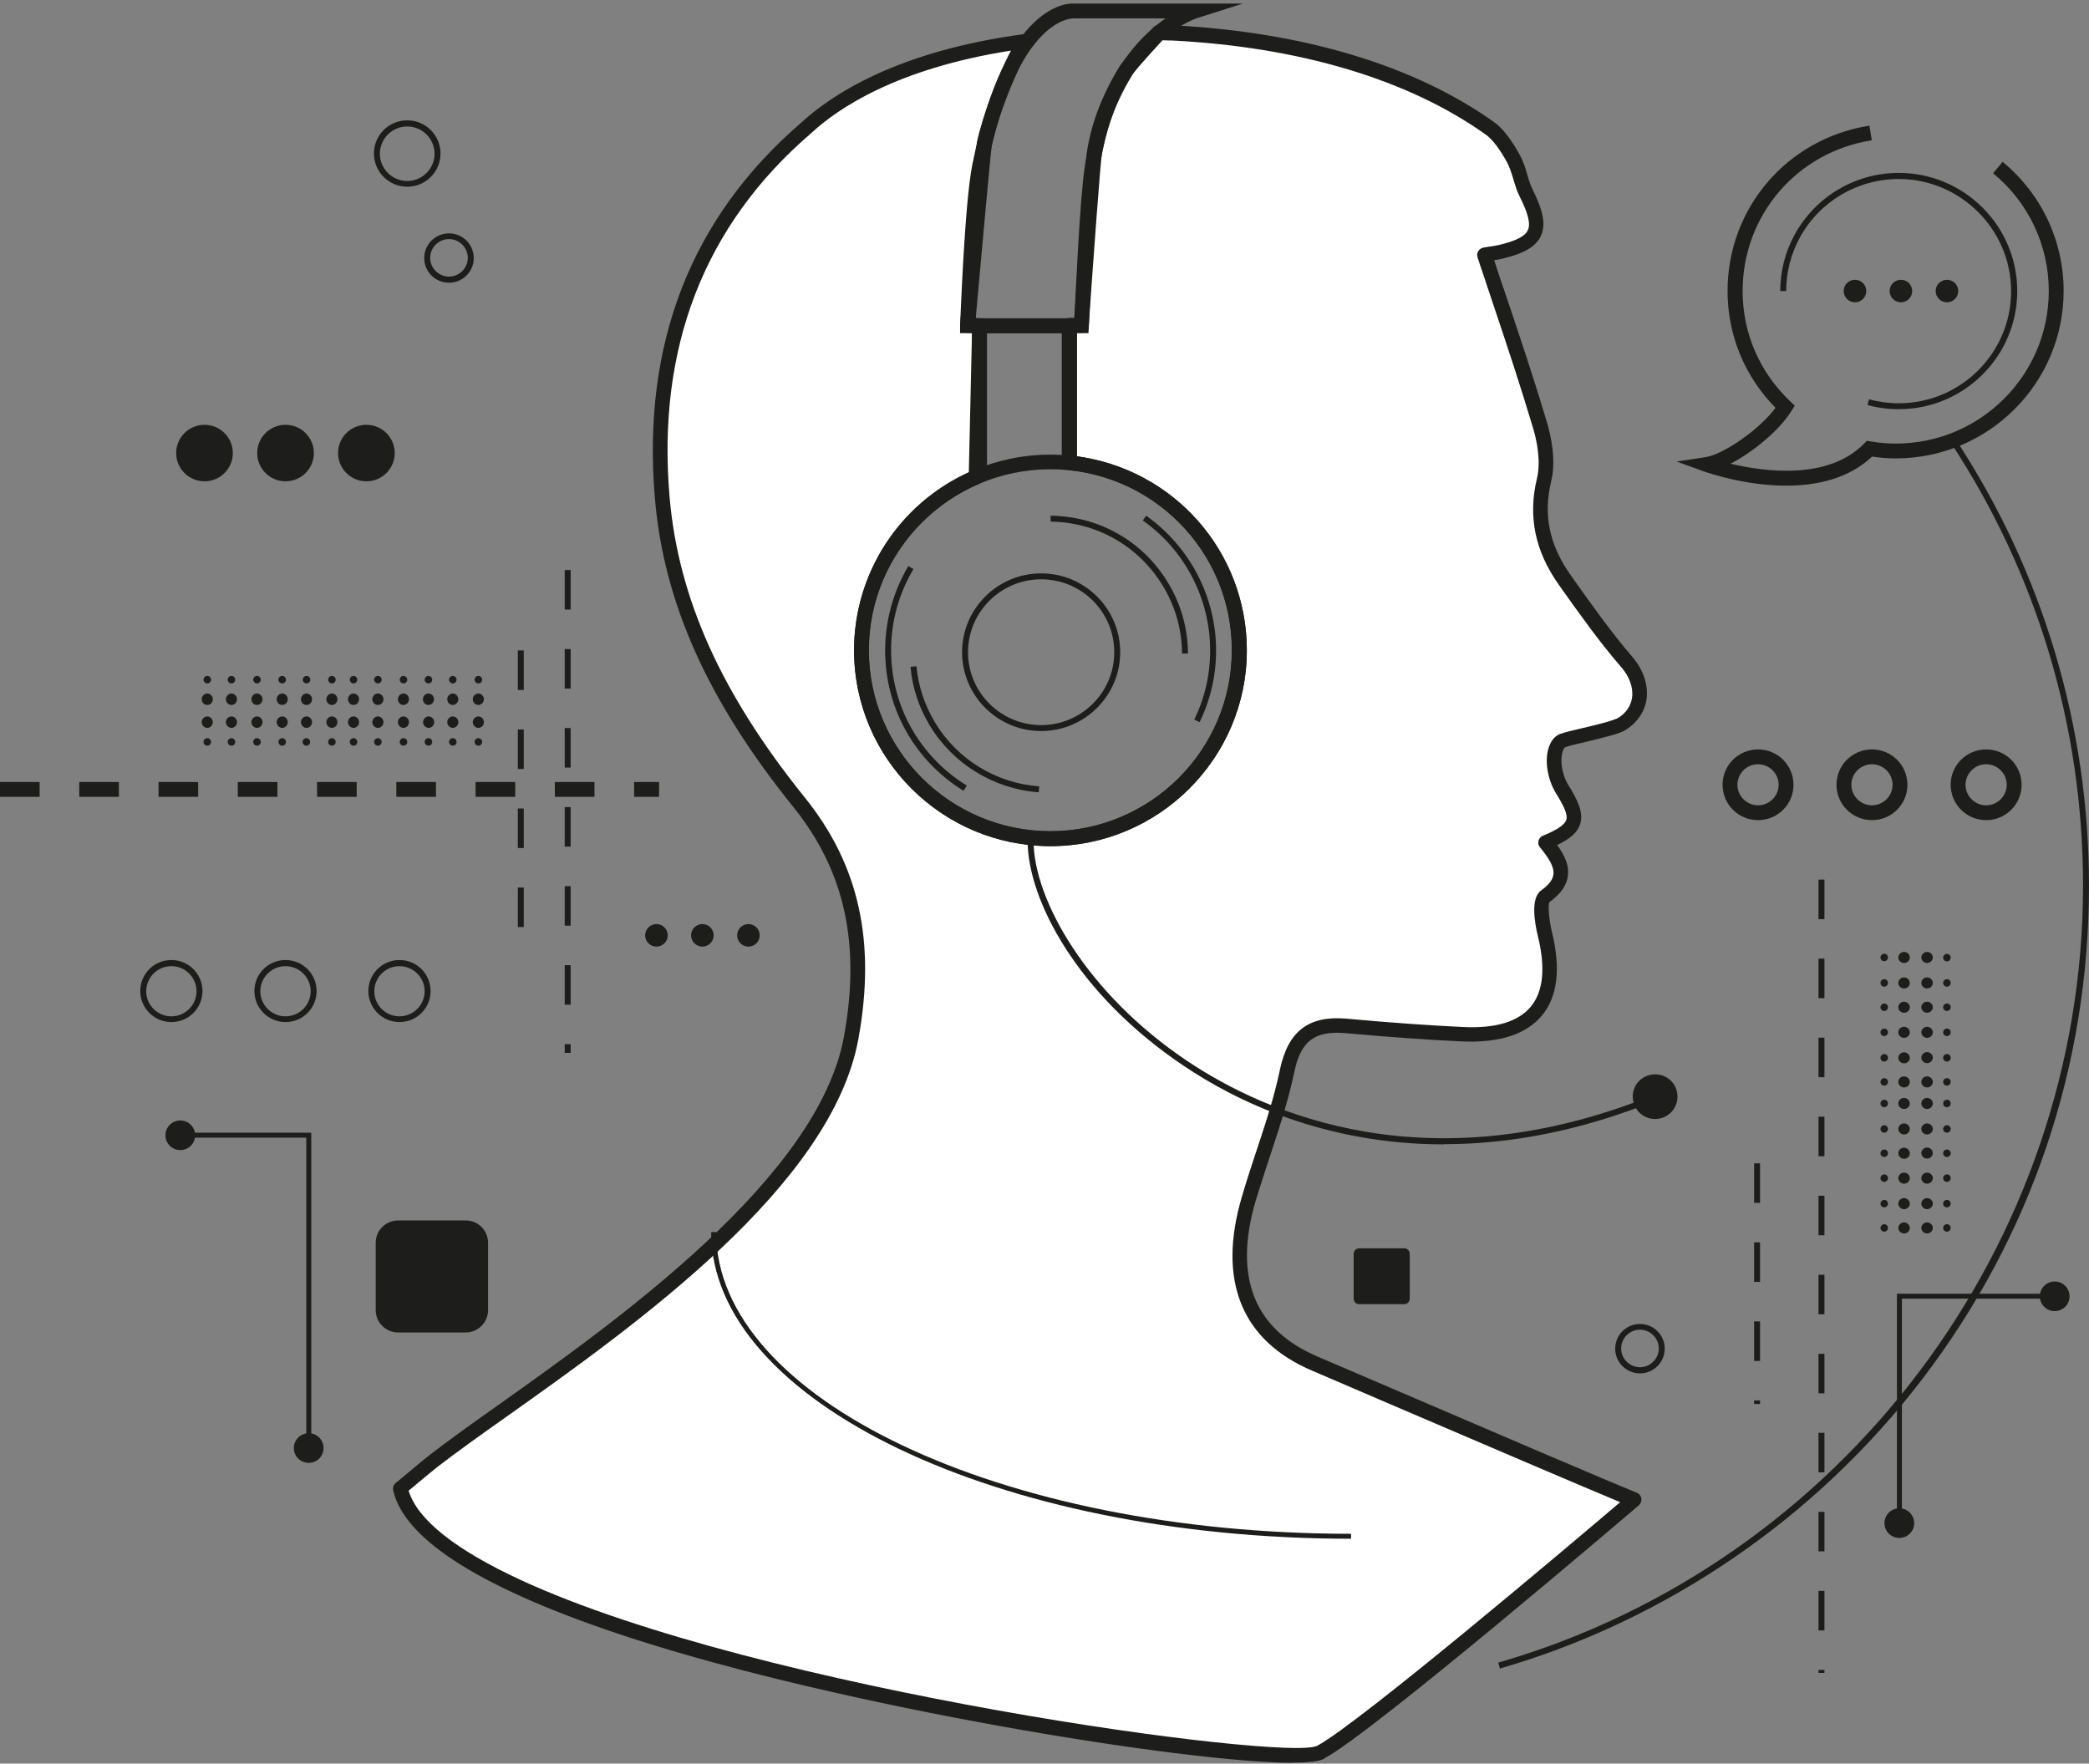 <svg width="475" height="401" viewBox="0 0 475 401" fill="none" xmlns="http://www.w3.org/2000/svg">
<rect x="0" y="0" width="475" height="401" fill="#808080" stroke="none"/>
<g clip-path="url(#clip0_1880_3415)">
<path d="M284.002 272.602C286.841 262.899 290.671 253.42 292.698 243.581C294.365 235.495 298.376 232.62 306.171 233.294C315.002 234.103 323.788 234.776 332.665 235.181C348.705 235.9 355.148 227.858 351.409 212.449C350.733 209.619 350.057 204.812 351.454 203.779C357.221 199.646 354.968 195.783 351.544 191.515C359.564 188.191 359.204 185.81 355.329 179.431C352.67 175.028 353.031 169.233 355.509 168.334C357.717 167.526 366.999 165.774 368.981 164.516C374.028 161.281 374.118 155.217 370.018 150.455C364.926 144.57 360.42 138.191 355.959 131.856C351.093 125.028 349.201 117.661 351.273 109.08C352.22 105.082 351.454 100.275 350.237 96.187C346.407 83.429 342.037 70.805 337.756 57.867C338.792 57.688 340.099 57.553 341.316 57.283C350.102 55.217 351.364 52.162 347.263 44.031C346.002 41.56 345.641 38.595 344.335 36.169C342.938 33.608 341 30.688 339.018 29.296C318.832 14.92 292.428 8.856 266.79 7.553C265.754 7.508 264.762 7.553 263.726 7.463C262.825 8.451 256.967 14.785 256.111 16.178C250.299 25.792 249.488 32.395 249.037 34.372C248.587 36.349 245.973 74.04 245.973 74.04H243.27V105.262C264.988 107.418 281.929 125.702 281.929 147.894C281.929 171.569 262.69 190.751 238.944 190.751C215.199 190.751 195.959 171.569 195.959 147.894C195.959 130.239 206.683 115.055 222.002 108.496L222.814 74.04H220.11C220.11 74.04 223.579 34.282 223.94 32.71C225.832 23.68 231.96 10.113 233.627 9.35C198.257 13.932 184.74 27.948 183.343 29.161C157.48 51.398 147.837 80.059 150.676 113.258C152.929 139.808 165.545 162.315 181.811 182.485C194.968 198.793 197.176 216.807 193.661 235.989C186.407 275.882 121.253 314.606 98.769 332.216C96.742 333.788 94.804 335.495 91.109 338.505C99.445 376.016 293.87 404.228 300.583 398.343C311.352 392.593 371.685 341.111 371.685 341.111C362.718 337.517 309.415 314.561 299.142 310.248C282.831 303.33 279.001 289.808 284.047 272.692L284.002 272.602Z" fill="white"/>
<path d="M294.006 400.813C269.584 400.813 191.905 388.19 143.422 372.422C110.125 361.595 91.966 350.274 89.398 338.864C89.263 338.235 89.488 337.606 89.984 337.201L93.273 334.461C95.03 332.979 96.337 331.9 97.644 330.867C101.699 327.723 107.016 323.904 113.189 319.546C140.449 300.184 186.047 267.839 191.905 235.674C195.735 214.605 192.085 198.028 180.415 183.518C160.95 159.394 150.947 137.112 148.919 113.392C145.901 78.217 157.12 49.466 182.172 27.902C188.751 21.837 203.71 11.55 233.358 7.687C234.214 7.597 234.98 8.091 235.205 8.9C235.431 9.708 235.025 10.562 234.259 10.876C233.088 11.954 227.41 24.129 225.518 33.023C225.293 34.371 223.265 56.608 221.868 72.332H222.724C223.175 72.332 223.625 72.511 223.941 72.826C224.256 73.14 224.436 73.59 224.436 74.039L223.625 108.495C223.625 109.169 223.22 109.753 222.589 110.023C207.359 116.537 197.537 131.361 197.537 147.848C197.537 170.535 216.056 188.998 238.81 188.998C261.564 188.998 280.083 170.535 280.083 147.848C280.083 126.599 264.132 108.989 242.955 106.878C242.099 106.788 241.423 106.069 241.423 105.216V73.994C241.423 73.05 242.189 72.287 243.135 72.287H244.262C244.893 63.482 246.83 35.854 247.236 33.967L247.371 33.203C247.912 30.463 249.128 24.084 254.49 15.234C255.076 14.245 257.374 11.595 261.925 6.608L262.285 6.204C262.6 5.845 263.051 5.665 263.592 5.665H264.808C265.439 5.665 266.025 5.71 266.701 5.755C296.394 7.282 321.671 14.874 339.785 27.812C342.128 29.475 344.245 32.799 345.597 35.27C346.363 36.707 346.859 38.19 347.264 39.672C347.625 40.93 347.985 42.098 348.526 43.176C350.959 48.028 351.5 51.173 350.373 53.644C349.247 56.069 346.588 57.642 341.452 58.855C340.866 58.989 340.28 59.079 339.74 59.169C340.731 62.179 341.722 65.189 342.758 68.154C345.777 77.138 348.886 86.438 351.635 95.647C352.761 99.376 353.843 104.767 352.716 109.394C350.869 117.121 352.266 123.904 357.177 130.822L357.582 131.406C361.863 137.426 366.279 143.67 371.145 149.331C373.668 152.251 374.84 155.8 374.389 158.989C373.983 161.82 372.316 164.245 369.748 165.908C368.396 166.806 365.017 167.615 360.376 168.738C358.439 169.187 356.681 169.591 355.915 169.906C355.78 169.951 355.51 170.22 355.33 170.804C354.744 172.511 354.969 175.836 356.636 178.531C358.619 181.766 360.151 184.686 359.295 187.381C358.709 189.223 357.132 190.661 354.068 192.143C355.6 194.254 356.862 196.635 356.501 199.196C356.231 201.352 354.834 203.284 352.311 205.126C352.04 205.575 352.04 208.405 352.896 211.999C354.924 220.265 354.158 226.644 350.598 230.912C347.039 235.18 341.001 237.156 332.485 236.797C324.825 236.438 316.354 235.854 305.946 234.91C298.872 234.326 295.763 236.707 294.276 243.85C292.924 250.319 290.807 256.698 288.779 262.853C287.653 266.222 286.571 269.591 285.535 272.961C280.398 290.391 285.174 302.341 299.683 308.495C302.837 309.843 310.091 312.943 318.878 316.716C338.748 325.252 366.008 336.932 372.181 339.403C372.722 339.627 373.127 340.121 373.217 340.705C373.308 341.289 373.082 341.873 372.632 342.278C370.154 344.389 312.074 393.985 301.26 399.735C300.449 400.454 297.881 400.768 293.916 400.768L294.006 400.813ZM92.958 339.088C95.03 345.602 103.591 352.386 118.325 359.214C172.665 384.371 292.609 400.544 299.503 396.95C309.055 391.829 357.673 350.678 368.396 341.559C359.205 337.741 335.414 327.543 317.571 319.906C308.785 316.132 301.576 313.033 298.421 311.685C282.291 304.856 276.749 291.155 282.381 272.107C283.372 268.693 284.499 265.279 285.625 261.865C287.653 255.8 289.725 249.51 291.032 243.221C292.879 234.416 297.61 230.822 306.307 231.631C316.67 232.574 325.096 233.158 332.71 233.518C340.1 233.877 345.237 232.305 348.075 228.891C350.914 225.476 351.455 220.086 349.697 212.898C348.931 209.753 347.985 204.183 350.418 202.475C352.13 201.218 353.077 200.05 353.212 198.837C353.437 197.085 352.175 195.108 350.148 192.637C349.787 192.233 349.697 191.694 349.832 191.155C349.968 190.661 350.328 190.211 350.824 190.032C354.113 188.684 355.78 187.516 356.141 186.438C356.546 185.225 355.555 183.203 353.798 180.373C351.815 177.094 351.139 172.736 352.221 169.771C352.896 167.884 354.023 167.121 354.834 166.851C355.735 166.537 357.447 166.087 359.655 165.593C362.404 164.964 366.954 163.841 367.991 163.212C369.748 162.089 370.829 160.517 371.1 158.63C371.415 156.384 370.514 153.823 368.622 151.667C363.62 145.917 359.159 139.582 354.834 133.518L354.428 132.934C349.021 125.297 347.399 117.39 349.472 108.81C350.418 104.856 349.472 100.095 348.436 96.815C345.687 87.651 342.758 78.801 339.604 69.412C338.388 65.818 337.171 62.179 335.955 58.495C335.819 58.046 335.865 57.507 336.135 57.103C336.405 56.698 336.811 56.384 337.306 56.294L338.388 56.114C339.154 56.024 339.965 55.89 340.776 55.71C344.651 54.812 346.769 53.733 347.399 52.341C348.075 50.948 347.489 48.567 345.597 44.794C344.921 43.491 344.516 42.098 344.11 40.75C343.705 39.403 343.299 38.1 342.713 36.977C341.046 33.922 339.334 31.676 337.892 30.643C320.32 18.109 295.628 10.697 266.566 9.214C265.98 9.214 265.394 9.214 264.808 9.169H264.313C258.906 15.054 257.689 16.626 257.419 17.076C252.372 25.431 251.246 31.406 250.75 33.922L250.57 34.731C250.255 36.303 248.587 59.169 247.551 74.129C247.506 75.027 246.74 75.701 245.884 75.701H244.848V103.733C266.971 106.698 283.507 125.387 283.507 147.848C283.507 172.422 263.457 192.368 238.855 192.368C214.253 192.368 194.203 172.377 194.203 147.848C194.203 130.373 204.386 114.605 220.291 107.372L221.012 75.701H220.021C219.525 75.701 219.075 75.521 218.759 75.162C218.444 74.802 218.264 74.353 218.309 73.859C218.894 67.21 221.823 33.922 222.138 32.305C223.31 26.734 226.915 16.941 229.888 11.505C203.71 15.593 190.418 24.802 184.695 30.059L184.335 30.373C160.139 51.218 149.325 79.025 152.254 113.033C154.236 136.033 164.014 157.776 182.983 181.316C195.329 196.635 199.204 214.066 195.194 236.168C189.111 269.636 144.594 301.263 115.126 322.152C108.953 326.51 103.681 330.283 99.671 333.383C98.365 334.416 97.103 335.449 95.391 336.887L92.912 338.953L92.958 339.088Z" fill="#1D1D1B"/>
<path d="M431.741 93.04C429.308 93.04 426.92 92.726 424.622 92.097L424.983 90.794C427.146 91.378 429.444 91.692 431.741 91.692C445.845 91.692 457.289 80.237 457.289 66.221C457.289 52.205 445.8 40.704 431.741 40.704C422.369 40.704 413.763 45.781 409.258 54.002C407.23 57.73 406.149 61.908 406.149 66.176H404.797C404.797 61.684 405.923 57.236 408.086 53.328C412.817 44.702 421.874 39.312 431.741 39.312C446.566 39.312 458.686 51.351 458.686 66.176C458.686 81.001 446.611 93.04 431.741 93.04Z" fill="#1D1D1B"/>
<path d="M406.151 110.426C396.599 110.426 388.083 107.416 387.452 107.192L381.234 104.945L387.768 103.957C391.733 103.373 399.978 97.802 403.718 92.726C396.689 85.583 392.814 76.194 392.814 66.176C392.814 47.308 406.377 31.495 425.076 28.575L425.616 31.899C408.584 34.55 396.239 48.971 396.239 66.176C396.239 75.745 400.114 84.685 407.098 91.289L408.089 92.232L407.368 93.4C404.71 97.713 398.717 102.744 393.49 105.44C401.105 107.236 415.704 109.258 423.859 100.857L424.49 100.228L425.346 100.363C427.419 100.723 429.311 100.857 431.068 100.857C450.263 100.857 465.853 85.314 465.853 66.176C465.853 55.799 461.257 46.006 453.192 39.402L455.355 36.796C464.186 44.074 469.232 54.766 469.232 66.176C469.232 87.156 452.11 104.227 431.068 104.227C429.356 104.227 427.599 104.092 425.661 103.822C420.3 108.899 412.955 110.426 406.196 110.426H406.151Z" fill="#1D1D1B"/>
<path d="M341.04 379.34L340.68 378.037C418.99 355.396 473.645 282.709 473.645 201.353C473.645 165.369 463.237 130.508 443.502 100.544L444.628 99.825C464.499 130.014 474.997 165.144 474.997 201.398C474.997 242.368 461.885 281.137 437.058 313.617C413.043 345.063 378.934 368.424 341.04 379.385V379.34Z" fill="#1D1D1B"/>
<path d="M224.426 108.179H221.047V72.375H244.882V105.259H241.503V75.744H224.426V108.179Z" fill="#1D1D1B"/>
<path d="M238.848 192.412C214.201 192.412 194.195 172.421 194.195 147.892C194.195 123.364 214.246 103.373 238.848 103.373C263.449 103.373 283.5 123.364 283.5 147.892C283.5 172.421 263.449 192.412 238.848 192.412ZM238.848 106.697C216.093 106.697 197.575 125.161 197.575 147.847C197.575 170.534 216.093 188.997 238.848 188.997C261.602 188.997 280.121 170.534 280.121 147.847C280.121 125.161 261.602 106.697 238.848 106.697Z" fill="#1D1D1B"/>
<path d="M219.109 179.832C207.934 172.914 201.266 161.009 201.266 147.891C201.266 141.153 203.113 134.504 206.537 128.709L207.709 129.383C204.375 134.953 202.617 141.333 202.617 147.846C202.617 160.47 209.061 171.97 219.829 178.619L219.109 179.787V179.832Z" fill="#1D1D1B"/>
<path d="M272.775 164.199L271.559 163.615C273.947 158.674 275.163 153.417 275.163 147.892C275.163 136.167 269.441 125.116 259.844 118.332L260.61 117.254C270.568 124.307 276.515 135.762 276.515 147.892C276.515 153.597 275.254 159.078 272.775 164.199Z" fill="#1D1D1B"/>
<path d="M236.736 166.221C226.823 166.221 218.758 158.18 218.758 148.297C218.758 138.413 226.823 130.372 236.736 130.372C246.649 130.372 254.714 138.413 254.714 148.297C254.714 158.18 246.649 166.221 236.736 166.221ZM236.736 131.72C227.589 131.72 220.11 139.132 220.11 148.297C220.11 157.461 227.589 164.873 236.736 164.873C245.883 164.873 253.362 157.461 253.362 148.297C253.362 139.132 245.928 131.72 236.736 131.72Z" fill="#1D1D1B"/>
<path d="M247.547 75.745H218.305V73.993C218.395 72.87 219.296 46.364 221.098 37.38C228.623 -0.087 243.582 0.722 244.168 0.812H282.602L272.284 4.091C271.518 4.316 253.855 10.291 249.89 39.042C248.719 47.622 247.592 73.858 247.592 74.082L247.502 75.7L247.547 75.745ZM221.819 72.375H244.303C244.573 66.445 245.52 46.185 246.556 38.593C249.35 18.377 258.631 8.584 265.03 4.181H244.033C243.717 4.181 231.191 4.091 224.433 38.054C222.946 45.466 222.044 66.221 221.819 72.375Z" fill="#1D1D1B"/>
<path d="M268.764 148.611C268.764 143.22 267.232 137.874 264.438 133.247C258.986 124.217 249.434 118.736 238.891 118.602V117.254C249.975 117.389 259.933 123.094 265.61 132.528C268.539 137.38 270.116 142.95 270.116 148.611H268.764Z" fill="#1D1D1B"/>
<path d="M236.146 180.147C225.918 179.383 216.681 173.678 211.41 164.962C208.931 160.829 207.445 156.382 207.039 151.62L208.391 151.485C208.796 156.023 210.238 160.29 212.581 164.244C217.628 172.644 226.459 178.08 236.282 178.799L236.191 180.147H236.146Z" fill="#1D1D1B"/>
<path d="M92.593 42.456C88.448 42.456 85.023 39.087 85.023 34.909C85.023 30.731 88.403 27.362 92.593 27.362C96.783 27.362 100.162 30.731 100.162 34.909C100.162 39.087 96.783 42.456 92.593 42.456ZM92.593 28.755C89.168 28.755 86.375 31.54 86.375 34.954C86.375 38.368 89.168 41.153 92.593 41.153C96.017 41.153 98.81 38.368 98.81 34.954C98.81 31.54 96.017 28.755 92.593 28.755Z" fill="#1D1D1B"/>
<path d="M102.093 64.29C98.984 64.29 96.461 61.774 96.461 58.675C96.461 55.575 98.984 53.06 102.093 53.06C105.202 53.06 107.725 55.575 107.725 58.675C107.725 61.774 105.202 64.29 102.093 64.29ZM102.093 54.362C99.705 54.362 97.813 56.294 97.813 58.63C97.813 60.966 99.75 62.897 102.093 62.897C104.436 62.897 106.373 60.966 106.373 58.63C106.373 56.294 104.436 54.362 102.093 54.362Z" fill="#1D1D1B"/>
<path d="M83.31 109.437C86.868 109.437 89.753 106.561 89.753 103.014C89.753 99.466 86.868 96.59 83.31 96.59C79.752 96.59 76.867 99.466 76.867 103.014C76.867 106.561 79.752 109.437 83.31 109.437Z" fill="#1D1D1B"/>
<path d="M64.927 109.437C68.486 109.437 71.37 106.561 71.37 103.014C71.37 99.466 68.486 96.59 64.927 96.59C61.369 96.59 58.484 99.466 58.484 103.014C58.484 106.561 61.369 109.437 64.927 109.437Z" fill="#1D1D1B"/>
<path d="M46.498 109.437C50.056 109.437 52.941 106.561 52.941 103.014C52.941 99.466 50.056 96.59 46.498 96.59C42.939 96.59 40.055 99.466 40.055 103.014C40.055 106.561 42.939 109.437 46.498 109.437Z" fill="#1D1D1B"/>
<path d="M442.701 68.736C444.119 68.736 445.269 67.59 445.269 66.176C445.269 64.762 444.119 63.615 442.701 63.615C441.283 63.615 440.133 64.762 440.133 66.176C440.133 67.59 441.283 68.736 442.701 68.736Z" fill="#1D1D1B"/>
<path d="M432.232 68.736C433.651 68.736 434.8 67.59 434.8 66.176C434.8 64.762 433.651 63.615 432.232 63.615C430.814 63.615 429.664 64.762 429.664 66.176C429.664 67.59 430.814 68.736 432.232 68.736Z" fill="#1D1D1B"/>
<path d="M421.787 68.736C423.205 68.736 424.355 67.59 424.355 66.176C424.355 64.762 423.205 63.615 421.787 63.615C420.369 63.615 419.219 64.762 419.219 66.176C419.219 67.59 420.369 68.736 421.787 68.736Z" fill="#1D1D1B"/>
<path d="M372.898 312.267C369.789 312.267 367.266 309.752 367.266 306.652C367.266 303.553 369.789 301.037 372.898 301.037C376.006 301.037 378.529 303.553 378.529 306.652C378.529 309.752 376.006 312.267 372.898 312.267ZM372.898 302.34C370.51 302.34 368.617 304.271 368.617 306.607C368.617 308.943 370.555 310.875 372.898 310.875C375.24 310.875 377.178 308.943 377.178 306.607C377.178 304.271 375.24 302.34 372.898 302.34Z" fill="#1D1D1B"/>
<path d="M328.286 260.201C301.161 260.201 280.93 250.273 269.26 242.411C244.793 226.059 233.664 204.406 233.664 191.198H235.016C235.016 204.451 247.046 225.924 270.026 241.288C287.688 253.103 325.041 269.77 376.452 248.79L376.948 250.048C358.97 257.416 342.659 260.156 328.331 260.156L328.286 260.201Z" fill="#1D1D1B"/>
<path d="M378.173 254.092C380.786 253.103 382.093 250.183 381.101 247.533C380.11 244.883 377.181 243.625 374.523 244.613C371.865 245.601 370.603 248.521 371.595 251.172C372.586 253.822 375.514 255.08 378.173 254.092Z" fill="#1D1D1B"/>
<path d="M414.844 380.372H413.492V379.698H414.844V380.372ZM414.844 370.714H413.492V361.729H414.844V370.714ZM414.844 352.744H413.492V343.76H414.844V352.744ZM414.844 334.775H413.492V325.79H414.844V334.775ZM414.844 316.805H413.492V307.821H414.844V316.805ZM414.844 298.836H413.492V289.851H414.844V298.836ZM414.844 280.866H413.492V271.882H414.844V280.866ZM414.844 262.897H413.492V253.912H414.844V262.897ZM414.844 244.928H413.492V235.943H414.844V244.928ZM414.844 226.958H413.492V217.973H414.844V226.958ZM414.844 208.989H413.492V200.004H414.844V208.989Z" fill="#1D1D1B"/>
<path d="M400.203 319.232H398.852V318.423H400.203V319.232ZM400.203 309.438H398.852V300.454H400.203V309.438ZM400.203 291.469H398.852V282.484H400.203V291.469ZM400.203 273.499H398.852V264.515H400.203V273.499Z" fill="#1D1D1B"/>
<path d="M149.862 181.181H144.185V177.812H149.862V181.181ZM135.174 181.181H126.162V177.812H135.174V181.181ZM117.15 181.181H108.139V177.812H117.15V181.181ZM99.127 181.181H90.116V177.812H99.127V181.181ZM81.104 181.181H72.093V177.812H81.104V181.181ZM63.081 181.181H54.069V177.812H63.081V181.181ZM45.058 181.181H36.046V177.812H45.058V181.181ZM27.035 181.181H18.023V177.812H27.035V181.181ZM9.012 181.181H0V177.812H9.012V181.181Z" fill="#1D1D1B"/>
<path d="M129.758 239.402H128.406V237.425H129.758V239.402ZM129.758 228.44H128.406V219.456H129.758V228.44ZM129.758 210.471H128.406V201.486H129.758V210.471ZM129.758 192.501H128.406V183.517H129.758V192.501ZM129.758 174.532H128.406V165.547H129.758V174.532ZM129.758 156.563H128.406V147.578H129.758V156.563ZM129.758 138.593H128.406V129.608H129.758V138.593Z" fill="#1D1D1B"/>
<path d="M119.094 210.786H117.742V201.801H119.094V210.786ZM119.094 192.816H117.742V183.831H119.094V192.816ZM119.094 174.847H117.742V165.862H119.094V174.847ZM119.094 156.877H117.742V147.893H119.094V156.877Z" fill="#1D1D1B"/>
<path d="M105.886 277.497H90.521C87.709 277.497 85.43 279.77 85.43 282.573V297.892C85.43 300.696 87.709 302.969 90.521 302.969H105.886C108.698 302.969 110.977 300.696 110.977 297.892V282.573C110.977 279.77 108.698 277.497 105.886 277.497Z" fill="#1D1D1B"/>
<path d="M319.286 283.831H309.058C308.362 283.831 307.797 284.394 307.797 285.089V295.286C307.797 295.981 308.362 296.544 309.058 296.544H319.286C319.983 296.544 320.547 295.981 320.547 295.286V285.089C320.547 284.394 319.983 283.831 319.286 283.831Z" fill="#1D1D1B"/>
<path d="M170.178 215.233C171.596 215.233 172.746 214.087 172.746 212.673C172.746 211.259 171.596 210.112 170.178 210.112C168.759 210.112 167.609 211.259 167.609 212.673C167.609 214.087 168.759 215.233 170.178 215.233Z" fill="#1D1D1B"/>
<path d="M159.709 215.233C161.127 215.233 162.277 214.087 162.277 212.673C162.277 211.259 161.127 210.112 159.709 210.112C158.29 210.112 157.141 211.259 157.141 212.673C157.141 214.087 158.29 215.233 159.709 215.233Z" fill="#1D1D1B"/>
<path d="M149.263 215.233C150.682 215.233 151.832 214.087 151.832 212.673C151.832 211.259 150.682 210.112 149.263 210.112C147.845 210.112 146.695 211.259 146.695 212.673C146.695 214.087 147.845 215.233 149.263 215.233Z" fill="#1D1D1B"/>
<path d="M90.832 232.392C86.957 232.392 83.758 229.248 83.758 225.34C83.758 221.432 86.912 218.287 90.832 218.287C94.751 218.287 97.905 221.432 97.905 225.34C97.905 229.248 94.751 232.392 90.832 232.392ZM90.832 219.68C87.678 219.68 85.109 222.24 85.109 225.385C85.109 228.529 87.678 231.09 90.832 231.09C93.985 231.09 96.553 228.529 96.553 225.385C96.553 222.24 93.985 219.68 90.832 219.68Z" fill="#1D1D1B"/>
<path d="M64.917 232.392C61.043 232.392 57.844 229.248 57.844 225.34C57.844 221.432 60.998 218.287 64.917 218.287C68.837 218.287 71.991 221.432 71.991 225.34C71.991 229.248 68.837 232.392 64.917 232.392ZM64.917 219.68C61.764 219.68 59.195 222.24 59.195 225.385C59.195 228.529 61.764 231.09 64.917 231.09C68.071 231.09 70.639 228.529 70.639 225.385C70.639 222.24 68.071 219.68 64.917 219.68Z" fill="#1D1D1B"/>
<path d="M38.964 232.392C35.09 232.392 31.891 229.248 31.891 225.34C31.891 221.432 35.044 218.287 38.964 218.287C42.884 218.287 46.038 221.432 46.038 225.34C46.038 229.248 42.884 232.392 38.964 232.392ZM38.964 219.68C35.81 219.68 33.242 222.24 33.242 225.385C33.242 228.529 35.81 231.09 38.964 231.09C42.118 231.09 44.686 228.529 44.686 225.385C44.686 222.24 42.118 219.68 38.964 219.68Z" fill="#1D1D1B"/>
<path d="M442.692 278.349C443.188 278.349 443.548 278.708 443.548 279.202C443.548 279.696 443.143 280.056 442.692 280.056C442.241 280.056 441.836 279.696 441.836 279.202C441.836 278.708 442.241 278.349 442.692 278.349Z" fill="#1D1D1B"/>
<path d="M438.182 277.944C438.902 277.944 439.488 278.528 439.488 279.202C439.488 279.876 438.902 280.46 438.182 280.46C437.461 280.46 436.875 279.876 436.875 279.202C436.875 278.528 437.461 277.944 438.182 277.944Z" fill="#1D1D1B"/>
<path d="M442.692 272.823C443.188 272.823 443.548 273.183 443.548 273.677C443.548 274.171 443.143 274.53 442.692 274.53C442.241 274.53 441.836 274.171 441.836 273.677C441.836 273.183 442.241 272.823 442.692 272.823Z" fill="#1D1D1B"/>
<path d="M438.182 272.419C438.902 272.419 439.488 273.003 439.488 273.677C439.488 274.351 438.902 274.935 438.182 274.935C437.461 274.935 436.875 274.351 436.875 273.677C436.875 273.003 437.461 272.419 438.182 272.419Z" fill="#1D1D1B"/>
<path d="M442.692 267.027C443.188 267.027 443.548 267.387 443.548 267.881C443.548 268.375 443.143 268.734 442.692 268.734C442.241 268.734 441.836 268.375 441.836 267.881C441.836 267.387 442.241 267.027 442.692 267.027Z" fill="#1D1D1B"/>
<path d="M438.182 266.623C438.902 266.623 439.488 267.207 439.488 267.881C439.488 268.555 438.902 269.139 438.182 269.139C437.461 269.139 436.875 268.555 436.875 267.881C436.875 267.207 437.461 266.623 438.182 266.623Z" fill="#1D1D1B"/>
<path d="M442.692 261.368C443.188 261.368 443.548 261.728 443.548 262.222C443.548 262.716 443.143 263.075 442.692 263.075C442.241 263.075 441.836 262.716 441.836 262.222C441.836 261.728 442.241 261.368 442.692 261.368Z" fill="#1D1D1B"/>
<path d="M438.182 260.918C438.902 260.918 439.488 261.502 439.488 262.176C439.488 262.85 438.902 263.434 438.182 263.434C437.461 263.434 436.875 262.85 436.875 262.176C436.875 261.502 437.461 260.918 438.182 260.918Z" fill="#1D1D1B"/>
<path d="M442.692 255.843C443.188 255.843 443.548 256.202 443.548 256.696C443.548 257.19 443.143 257.55 442.692 257.55C442.241 257.55 441.836 257.19 441.836 256.696C441.836 256.202 442.241 255.843 442.692 255.843Z" fill="#1D1D1B"/>
<path d="M438.182 255.438C438.902 255.438 439.488 256.021 439.488 256.695C439.488 257.369 438.902 257.953 438.182 257.953C437.461 257.953 436.875 257.369 436.875 256.695C436.875 256.021 437.461 255.438 438.182 255.438Z" fill="#1D1D1B"/>
<path d="M442.692 250.047C443.188 250.047 443.548 250.406 443.548 250.9C443.548 251.394 443.143 251.754 442.692 251.754C442.241 251.754 441.836 251.394 441.836 250.9C441.836 250.406 442.241 250.047 442.692 250.047Z" fill="#1D1D1B"/>
<path d="M438.182 249.643C438.902 249.643 439.488 250.227 439.488 250.9C439.488 251.574 438.902 252.158 438.182 252.158C437.461 252.158 436.875 251.574 436.875 250.9C436.875 250.227 437.461 249.643 438.182 249.643Z" fill="#1D1D1B"/>
<path d="M442.692 245.149C443.188 245.149 443.548 245.509 443.548 246.003C443.548 246.497 443.143 246.856 442.692 246.856C442.241 246.856 441.836 246.497 441.836 246.003C441.836 245.509 442.241 245.149 442.692 245.149Z" fill="#1D1D1B"/>
<path d="M438.182 244.745C438.902 244.745 439.488 245.329 439.488 246.003C439.488 246.677 438.902 247.261 438.182 247.261C437.461 247.261 436.875 246.677 436.875 246.003C436.875 245.329 437.461 244.745 438.182 244.745Z" fill="#1D1D1B"/>
<path d="M442.692 239.669C443.188 239.669 443.548 240.028 443.548 240.522C443.548 241.017 443.143 241.376 442.692 241.376C442.241 241.376 441.836 241.017 441.836 240.522C441.836 240.028 442.241 239.669 442.692 239.669Z" fill="#1D1D1B"/>
<path d="M438.182 239.22C438.902 239.22 439.488 239.804 439.488 240.478C439.488 241.151 438.902 241.735 438.182 241.735C437.461 241.735 436.875 241.151 436.875 240.478C436.875 239.804 437.461 239.22 438.182 239.22Z" fill="#1D1D1B"/>
<path d="M442.692 233.874C443.188 233.874 443.548 234.233 443.548 234.728C443.548 235.222 443.143 235.581 442.692 235.581C442.241 235.581 441.836 235.222 441.836 234.728C441.836 234.233 442.241 233.874 442.692 233.874Z" fill="#1D1D1B"/>
<path d="M438.182 233.469C438.902 233.469 439.488 234.053 439.488 234.727C439.488 235.4 438.902 235.984 438.182 235.984C437.461 235.984 436.875 235.4 436.875 234.727C436.875 234.053 437.461 233.469 438.182 233.469Z" fill="#1D1D1B"/>
<path d="M442.692 228.169C443.188 228.169 443.548 228.528 443.548 229.022C443.548 229.517 443.143 229.876 442.692 229.876C442.241 229.876 441.836 229.517 441.836 229.022C441.836 228.528 442.241 228.169 442.692 228.169Z" fill="#1D1D1B"/>
<path d="M438.182 227.764C438.902 227.764 439.488 228.348 439.488 229.021C439.488 229.695 438.902 230.279 438.182 230.279C437.461 230.279 436.875 229.695 436.875 229.021C436.875 228.348 437.461 227.764 438.182 227.764Z" fill="#1D1D1B"/>
<path d="M442.692 222.644C443.188 222.644 443.548 223.003 443.548 223.497C443.548 223.991 443.143 224.351 442.692 224.351C442.241 224.351 441.836 223.991 441.836 223.497C441.836 223.003 442.241 222.644 442.692 222.644Z" fill="#1D1D1B"/>
<path d="M438.182 222.238C438.902 222.238 439.488 222.822 439.488 223.496C439.488 224.17 438.902 224.754 438.182 224.754C437.461 224.754 436.875 224.17 436.875 223.496C436.875 222.822 437.461 222.238 438.182 222.238Z" fill="#1D1D1B"/>
<path d="M442.692 216.893C443.188 216.893 443.548 217.252 443.548 217.746C443.548 218.24 443.143 218.6 442.692 218.6C442.241 218.6 441.836 218.24 441.836 217.746C441.836 217.252 442.241 216.893 442.692 216.893Z" fill="#1D1D1B"/>
<path d="M438.182 216.443C438.902 216.443 439.488 217.027 439.488 217.701C439.488 218.375 438.902 218.959 438.182 218.959C437.461 218.959 436.875 218.375 436.875 217.701C436.875 217.027 437.461 216.443 438.182 216.443Z" fill="#1D1D1B"/>
<path d="M429.298 279.202C429.298 279.651 428.893 280.056 428.442 280.056C427.991 280.056 427.586 279.696 427.586 279.202C427.586 278.753 427.991 278.349 428.442 278.349C428.893 278.349 429.298 278.708 429.298 279.202Z" fill="#1D1D1B"/>
<path d="M434.254 279.202C434.254 279.921 433.668 280.46 432.947 280.46C432.226 280.46 431.641 279.876 431.641 279.202C431.641 278.528 432.226 277.944 432.947 277.944C433.668 277.944 434.254 278.528 434.254 279.202Z" fill="#1D1D1B"/>
<path d="M429.298 273.677C429.298 274.126 428.893 274.53 428.442 274.53C427.991 274.53 427.586 274.171 427.586 273.677C427.586 273.228 427.991 272.823 428.442 272.823C428.893 272.823 429.298 273.183 429.298 273.677Z" fill="#1D1D1B"/>
<path d="M434.254 273.677C434.254 274.395 433.668 274.935 432.947 274.935C432.226 274.935 431.641 274.351 431.641 273.677C431.641 272.958 432.226 272.419 432.947 272.419C433.668 272.419 434.254 273.003 434.254 273.677Z" fill="#1D1D1B"/>
<path d="M429.298 267.881C429.298 268.33 428.893 268.734 428.442 268.734C427.991 268.734 427.586 268.375 427.586 267.881C427.586 267.432 427.991 267.027 428.442 267.027C428.893 267.027 429.298 267.387 429.298 267.881Z" fill="#1D1D1B"/>
<path d="M434.254 267.881C434.254 268.6 433.668 269.139 432.947 269.139C432.226 269.139 431.641 268.555 431.641 267.881C431.641 267.207 432.226 266.623 432.947 266.623C433.668 266.623 434.254 267.207 434.254 267.881Z" fill="#1D1D1B"/>
<path d="M429.298 262.222C429.298 262.671 428.893 263.075 428.442 263.075C427.991 263.075 427.586 262.716 427.586 262.222C427.586 261.772 427.991 261.368 428.442 261.368C428.893 261.368 429.298 261.728 429.298 262.222Z" fill="#1D1D1B"/>
<path d="M434.254 262.221C434.254 262.939 433.668 263.478 432.947 263.478C432.226 263.478 431.641 262.894 431.641 262.221C431.641 261.502 432.226 260.963 432.947 260.963C433.668 260.963 434.254 261.547 434.254 262.221Z" fill="#1D1D1B"/>
<path d="M429.298 256.696C429.298 257.145 428.893 257.55 428.442 257.55C427.991 257.55 427.586 257.19 427.586 256.696C427.586 256.247 427.991 255.843 428.442 255.843C428.893 255.843 429.298 256.202 429.298 256.696Z" fill="#1D1D1B"/>
<path d="M434.254 256.695C434.254 257.414 433.668 257.953 432.947 257.953C432.226 257.953 431.641 257.369 431.641 256.695C431.641 256.021 432.226 255.438 432.947 255.438C433.668 255.438 434.254 256.021 434.254 256.695Z" fill="#1D1D1B"/>
<path d="M429.298 250.9C429.298 251.35 428.893 251.754 428.442 251.754C427.991 251.754 427.586 251.394 427.586 250.9C427.586 250.451 427.991 250.047 428.442 250.047C428.893 250.047 429.298 250.406 429.298 250.9Z" fill="#1D1D1B"/>
<path d="M434.254 250.9C434.254 251.619 433.668 252.158 432.947 252.158C432.226 252.158 431.641 251.574 431.641 250.9C431.641 250.182 432.226 249.643 432.947 249.643C433.668 249.643 434.254 250.227 434.254 250.9Z" fill="#1D1D1B"/>
<path d="M429.298 246.003C429.298 246.452 428.893 246.856 428.442 246.856C427.991 246.856 427.586 246.497 427.586 246.003C427.586 245.554 427.991 245.149 428.442 245.149C428.893 245.149 429.298 245.509 429.298 246.003Z" fill="#1D1D1B"/>
<path d="M434.254 246.003C434.254 246.722 433.668 247.261 432.947 247.261C432.226 247.261 431.641 246.677 431.641 246.003C431.641 245.284 432.226 244.745 432.947 244.745C433.668 244.745 434.254 245.329 434.254 246.003Z" fill="#1D1D1B"/>
<path d="M429.298 240.522C429.298 240.972 428.893 241.376 428.442 241.376C427.991 241.376 427.586 241.017 427.586 240.522C427.586 240.073 427.991 239.669 428.442 239.669C428.893 239.669 429.298 240.028 429.298 240.522Z" fill="#1D1D1B"/>
<path d="M434.254 240.522C434.254 241.241 433.668 241.78 432.947 241.78C432.226 241.78 431.641 241.196 431.641 240.522C431.641 239.849 432.226 239.265 432.947 239.265C433.668 239.265 434.254 239.849 434.254 240.522Z" fill="#1D1D1B"/>
<path d="M429.298 234.728C429.298 235.177 428.893 235.581 428.442 235.581C427.991 235.581 427.586 235.222 427.586 234.728C427.586 234.278 427.991 233.874 428.442 233.874C428.893 233.874 429.298 234.233 429.298 234.728Z" fill="#1D1D1B"/>
<path d="M434.254 234.727C434.254 235.445 433.668 235.984 432.947 235.984C432.226 235.984 431.641 235.4 431.641 234.727C431.641 234.008 432.226 233.469 432.947 233.469C433.668 233.469 434.254 234.053 434.254 234.727Z" fill="#1D1D1B"/>
<path d="M429.298 229.022C429.298 229.472 428.893 229.876 428.442 229.876C427.991 229.876 427.586 229.517 427.586 229.022C427.586 228.573 427.991 228.169 428.442 228.169C428.893 228.169 429.298 228.528 429.298 229.022Z" fill="#1D1D1B"/>
<path d="M434.254 229.021C434.254 229.74 433.668 230.279 432.947 230.279C432.226 230.279 431.641 229.695 431.641 229.021C431.641 228.348 432.226 227.764 432.947 227.764C433.668 227.764 434.254 228.348 434.254 229.021Z" fill="#1D1D1B"/>
<path d="M429.298 223.497C429.298 223.946 428.893 224.351 428.442 224.351C427.991 224.351 427.586 223.991 427.586 223.497C427.586 223.003 427.991 222.644 428.442 222.644C428.893 222.644 429.298 223.003 429.298 223.497Z" fill="#1D1D1B"/>
<path d="M434.254 223.496C434.254 224.215 433.668 224.754 432.947 224.754C432.226 224.754 431.641 224.17 431.641 223.496C431.641 222.822 432.226 222.238 432.947 222.238C433.668 222.238 434.254 222.822 434.254 223.496Z" fill="#1D1D1B"/>
<path d="M429.298 217.701C429.298 218.15 428.893 218.555 428.442 218.555C427.991 218.555 427.586 218.195 427.586 217.701C427.586 217.252 427.991 216.848 428.442 216.848C428.893 216.848 429.298 217.207 429.298 217.701Z" fill="#1D1D1B"/>
<path d="M434.254 217.701C434.254 218.42 433.668 218.959 432.947 218.959C432.226 218.959 431.641 218.375 431.641 217.701C431.641 217.027 432.226 216.443 432.947 216.443C433.668 216.443 434.254 217.027 434.254 217.701Z" fill="#1D1D1B"/>
<path d="M47.986 168.692C47.986 169.186 47.625 169.546 47.13 169.546C46.634 169.546 46.273 169.142 46.273 168.692C46.273 168.243 46.634 167.839 47.13 167.839C47.625 167.839 47.986 168.243 47.986 168.692Z" fill="#1D1D1B"/>
<path d="M48.39 164.2C48.39 164.919 47.805 165.503 47.129 165.503C46.453 165.503 45.867 164.919 45.867 164.2C45.867 163.481 46.453 162.897 47.129 162.897C47.805 162.897 48.39 163.481 48.39 164.2Z" fill="#1D1D1B"/>
<path d="M53.486 168.692C53.486 169.186 53.125 169.546 52.63 169.546C52.134 169.546 51.773 169.142 51.773 168.692C51.773 168.243 52.134 167.839 52.63 167.839C53.125 167.839 53.486 168.243 53.486 168.692Z" fill="#1D1D1B"/>
<path d="M53.89 164.2C53.89 164.919 53.305 165.503 52.629 165.503C51.953 165.503 51.367 164.919 51.367 164.2C51.367 163.481 51.953 162.897 52.629 162.897C53.305 162.897 53.89 163.481 53.89 164.2Z" fill="#1D1D1B"/>
<path d="M59.29 168.692C59.29 169.186 58.93 169.546 58.434 169.546C57.939 169.546 57.578 169.142 57.578 168.692C57.578 168.243 57.939 167.839 58.434 167.839C58.93 167.839 59.29 168.243 59.29 168.692Z" fill="#1D1D1B"/>
<path d="M59.695 164.2C59.695 164.919 59.109 165.503 58.433 165.503C57.758 165.503 57.172 164.919 57.172 164.2C57.172 163.481 57.758 162.897 58.433 162.897C59.109 162.897 59.695 163.481 59.695 164.2Z" fill="#1D1D1B"/>
<path d="M65.017 168.692C65.017 169.186 64.656 169.546 64.161 169.546C63.665 169.546 63.305 169.142 63.305 168.692C63.305 168.243 63.665 167.839 64.161 167.839C64.656 167.839 65.017 168.243 65.017 168.692Z" fill="#1D1D1B"/>
<path d="M65.429 164.2C65.429 164.919 64.844 165.503 64.168 165.503C63.492 165.503 62.906 164.919 62.906 164.2C62.906 163.481 63.492 162.897 64.168 162.897C64.844 162.897 65.429 163.481 65.429 164.2Z" fill="#1D1D1B"/>
<path d="M70.517 168.692C70.517 169.186 70.156 169.546 69.661 169.546C69.165 169.546 68.805 169.142 68.805 168.692C68.805 168.243 69.165 167.839 69.661 167.839C70.156 167.839 70.517 168.243 70.517 168.692Z" fill="#1D1D1B"/>
<path d="M70.961 164.2C70.961 164.919 70.375 165.503 69.699 165.503C69.023 165.503 68.438 164.919 68.438 164.2C68.438 163.481 69.023 162.897 69.699 162.897C70.375 162.897 70.961 163.481 70.961 164.2Z" fill="#1D1D1B"/>
<path d="M76.329 168.692C76.329 169.186 75.969 169.546 75.473 169.546C74.978 169.546 74.617 169.142 74.617 168.692C74.617 168.243 74.978 167.839 75.473 167.839C75.969 167.839 76.329 168.243 76.329 168.692Z" fill="#1D1D1B"/>
<path d="M76.734 164.2C76.734 164.919 76.148 165.503 75.472 165.503C74.797 165.503 74.211 164.919 74.211 164.2C74.211 163.481 74.797 162.897 75.472 162.897C76.148 162.897 76.734 163.481 76.734 164.2Z" fill="#1D1D1B"/>
<path d="M81.243 168.692C81.243 169.186 80.883 169.546 80.387 169.546C79.892 169.546 79.531 169.142 79.531 168.692C79.531 168.243 79.892 167.839 80.387 167.839C80.883 167.839 81.243 168.243 81.243 168.692Z" fill="#1D1D1B"/>
<path d="M81.648 164.2C81.648 164.919 81.062 165.503 80.386 165.503C79.711 165.503 79.125 164.919 79.125 164.2C79.125 163.481 79.711 162.897 80.386 162.897C81.062 162.897 81.648 163.481 81.648 164.2Z" fill="#1D1D1B"/>
<path d="M86.782 168.692C86.782 169.186 86.422 169.546 85.926 169.546C85.431 169.546 85.07 169.142 85.07 168.692C85.07 168.243 85.431 167.839 85.926 167.839C86.422 167.839 86.782 168.243 86.782 168.692Z" fill="#1D1D1B"/>
<path d="M87.195 164.2C87.195 164.919 86.609 165.503 85.933 165.503C85.258 165.503 84.672 164.919 84.672 164.2C84.672 163.481 85.258 162.897 85.933 162.897C86.609 162.897 87.195 163.481 87.195 164.2Z" fill="#1D1D1B"/>
<path d="M92.603 168.692C92.603 169.186 92.242 169.546 91.747 169.546C91.251 169.546 90.891 169.142 90.891 168.692C90.891 168.243 91.251 167.839 91.747 167.839C92.242 167.839 92.603 168.243 92.603 168.692Z" fill="#1D1D1B"/>
<path d="M93 164.2C93 164.919 92.414 165.503 91.738 165.503C91.062 165.503 90.477 164.919 90.477 164.2C90.477 163.481 91.062 162.897 91.738 162.897C92.414 162.897 93 163.481 93 164.2Z" fill="#1D1D1B"/>
<path d="M98.275 168.692C98.275 169.186 97.914 169.546 97.419 169.546C96.923 169.546 96.562 169.142 96.562 168.692C96.562 168.243 96.923 167.839 97.419 167.839C97.914 167.839 98.275 168.243 98.275 168.692Z" fill="#1D1D1B"/>
<path d="M98.726 164.2C98.726 164.919 98.141 165.503 97.465 165.503C96.789 165.503 96.203 164.919 96.203 164.2C96.203 163.481 96.789 162.897 97.465 162.897C98.141 162.897 98.726 163.481 98.726 164.2Z" fill="#1D1D1B"/>
<path d="M103.814 168.692C103.814 169.186 103.453 169.546 102.958 169.546C102.462 169.546 102.102 169.142 102.102 168.692C102.102 168.243 102.462 167.839 102.958 167.839C103.453 167.839 103.814 168.243 103.814 168.692Z" fill="#1D1D1B"/>
<path d="M104.218 164.2C104.218 164.919 103.633 165.503 102.957 165.503C102.281 165.503 101.695 164.919 101.695 164.2C101.695 163.481 102.281 162.897 102.957 162.897C103.633 162.897 104.218 163.481 104.218 164.2Z" fill="#1D1D1B"/>
<path d="M109.626 168.692C109.626 169.186 109.266 169.546 108.77 169.546C108.274 169.546 107.914 169.142 107.914 168.692C107.914 168.243 108.274 167.839 108.77 167.839C109.266 167.839 109.626 168.243 109.626 168.692Z" fill="#1D1D1B"/>
<path d="M110.031 164.2C110.031 164.919 109.445 165.503 108.769 165.503C108.094 165.503 107.508 164.919 107.508 164.2C107.508 163.481 108.094 162.897 108.769 162.897C109.445 162.897 110.031 163.481 110.031 164.2Z" fill="#1D1D1B"/>
<path d="M47.13 155.395C46.679 155.395 46.273 154.991 46.273 154.542C46.273 154.093 46.634 153.688 47.13 153.688C47.625 153.688 47.986 154.093 47.986 154.542C47.986 154.991 47.625 155.395 47.13 155.395Z" fill="#1D1D1B"/>
<path d="M47.129 160.292C46.408 160.292 45.867 159.708 45.867 158.989C45.867 158.27 46.453 157.687 47.129 157.687C47.805 157.687 48.39 158.27 48.39 158.989C48.39 159.708 47.805 160.292 47.129 160.292Z" fill="#1D1D1B"/>
<path d="M52.63 155.395C52.179 155.395 51.773 154.991 51.773 154.542C51.773 154.093 52.134 153.688 52.63 153.688C53.125 153.688 53.486 154.093 53.486 154.542C53.486 154.991 53.125 155.395 52.63 155.395Z" fill="#1D1D1B"/>
<path d="M52.629 160.292C51.908 160.292 51.367 159.708 51.367 158.989C51.367 158.27 51.953 157.687 52.629 157.687C53.305 157.687 53.89 158.27 53.89 158.989C53.89 159.708 53.305 160.292 52.629 160.292Z" fill="#1D1D1B"/>
<path d="M58.434 155.395C57.984 155.395 57.578 154.991 57.578 154.542C57.578 154.093 57.939 153.688 58.434 153.688C58.93 153.688 59.29 154.093 59.29 154.542C59.29 154.991 58.93 155.395 58.434 155.395Z" fill="#1D1D1B"/>
<path d="M58.433 160.292C57.712 160.292 57.172 159.708 57.172 158.989C57.172 158.27 57.758 157.687 58.433 157.687C59.109 157.687 59.695 158.27 59.695 158.989C59.695 159.708 59.109 160.292 58.433 160.292Z" fill="#1D1D1B"/>
<path d="M64.161 155.395C63.71 155.395 63.305 154.991 63.305 154.542C63.305 154.093 63.665 153.688 64.161 153.688C64.656 153.688 65.017 154.093 65.017 154.542C65.017 154.991 64.656 155.395 64.161 155.395Z" fill="#1D1D1B"/>
<path d="M64.168 160.292C63.447 160.292 62.906 159.708 62.906 158.989C62.906 158.27 63.492 157.687 64.168 157.687C64.844 157.687 65.429 158.27 65.429 158.989C65.429 159.708 64.844 160.292 64.168 160.292Z" fill="#1D1D1B"/>
<path d="M69.7 155.395C69.249 155.395 68.844 154.991 68.844 154.542C68.844 154.093 69.204 153.688 69.7 153.688C70.195 153.688 70.556 154.093 70.556 154.542C70.556 154.991 70.195 155.395 69.7 155.395Z" fill="#1D1D1B"/>
<path d="M69.699 160.292C68.978 160.292 68.438 159.708 68.438 158.989C68.438 158.27 69.023 157.687 69.699 157.687C70.375 157.687 70.961 158.27 70.961 158.989C70.961 159.708 70.375 160.292 69.699 160.292Z" fill="#1D1D1B"/>
<path d="M75.473 155.395C75.023 155.395 74.617 154.991 74.617 154.542C74.617 154.093 74.978 153.688 75.473 153.688C75.969 153.688 76.329 154.093 76.329 154.542C76.329 154.991 75.969 155.395 75.473 155.395Z" fill="#1D1D1B"/>
<path d="M75.472 160.292C74.752 160.292 74.211 159.708 74.211 158.989C74.211 158.27 74.797 157.687 75.472 157.687C76.148 157.687 76.734 158.27 76.734 158.989C76.734 159.708 76.148 160.292 75.472 160.292Z" fill="#1D1D1B"/>
<path d="M80.387 155.395C79.937 155.395 79.531 154.991 79.531 154.542C79.531 154.093 79.892 153.688 80.387 153.688C80.883 153.688 81.243 154.093 81.243 154.542C81.243 154.991 80.883 155.395 80.387 155.395Z" fill="#1D1D1B"/>
<path d="M80.386 160.292C79.666 160.292 79.125 159.708 79.125 158.989C79.125 158.27 79.711 157.687 80.386 157.687C81.062 157.687 81.648 158.27 81.648 158.989C81.648 159.708 81.062 160.292 80.386 160.292Z" fill="#1D1D1B"/>
<path d="M85.926 155.395C85.476 155.395 85.07 154.991 85.07 154.542C85.07 154.093 85.431 153.688 85.926 153.688C86.422 153.688 86.782 154.093 86.782 154.542C86.782 154.991 86.422 155.395 85.926 155.395Z" fill="#1D1D1B"/>
<path d="M85.933 160.292C85.213 160.292 84.672 159.708 84.672 158.989C84.672 158.27 85.258 157.687 85.933 157.687C86.609 157.687 87.195 158.27 87.195 158.989C87.195 159.708 86.609 160.292 85.933 160.292Z" fill="#1D1D1B"/>
<path d="M91.747 155.395C91.296 155.395 90.891 154.991 90.891 154.542C90.891 154.093 91.251 153.688 91.747 153.688C92.242 153.688 92.603 154.093 92.603 154.542C92.603 154.991 92.242 155.395 91.747 155.395Z" fill="#1D1D1B"/>
<path d="M91.738 160.292C91.017 160.292 90.477 159.708 90.477 158.989C90.477 158.27 91.062 157.687 91.738 157.687C92.414 157.687 93 158.27 93 158.989C93 159.708 92.414 160.292 91.738 160.292Z" fill="#1D1D1B"/>
<path d="M97.419 155.395C96.968 155.395 96.562 154.991 96.562 154.542C96.562 154.093 96.923 153.688 97.419 153.688C97.914 153.688 98.275 154.093 98.275 154.542C98.275 154.991 97.914 155.395 97.419 155.395Z" fill="#1D1D1B"/>
<path d="M97.426 160.292C96.705 160.292 96.164 159.708 96.164 158.989C96.164 158.27 96.75 157.687 97.426 157.687C98.101 157.687 98.687 158.27 98.687 158.989C98.687 159.708 98.101 160.292 97.426 160.292Z" fill="#1D1D1B"/>
<path d="M102.958 155.395C102.507 155.395 102.102 154.991 102.102 154.542C102.102 154.093 102.462 153.688 102.958 153.688C103.453 153.688 103.814 154.093 103.814 154.542C103.814 154.991 103.453 155.395 102.958 155.395Z" fill="#1D1D1B"/>
<path d="M102.957 160.292C102.236 160.292 101.695 159.708 101.695 158.989C101.695 158.27 102.281 157.687 102.957 157.687C103.633 157.687 104.218 158.27 104.218 158.989C104.218 159.708 103.633 160.292 102.957 160.292Z" fill="#1D1D1B"/>
<path d="M108.77 155.395C108.32 155.395 107.914 154.991 107.914 154.542C107.914 154.093 108.274 153.688 108.77 153.688C109.266 153.688 109.626 154.093 109.626 154.542C109.626 154.991 109.266 155.395 108.77 155.395Z" fill="#1D1D1B"/>
<path d="M108.769 160.292C108.048 160.292 107.508 159.708 107.508 158.989C107.508 158.27 108.094 157.687 108.769 157.687C109.445 157.687 110.031 158.27 110.031 158.989C110.031 159.708 109.445 160.292 108.769 160.292Z" fill="#1D1D1B"/>
<path d="M451.612 186.48C447.151 186.48 443.547 182.886 443.547 178.439C443.547 173.992 447.151 170.398 451.612 170.398C456.072 170.398 459.677 173.992 459.677 178.439C459.677 182.886 456.072 186.48 451.612 186.48ZM451.612 173.768C449.044 173.768 446.926 175.879 446.926 178.439C446.926 181 449.044 183.111 451.612 183.111C454.18 183.111 456.297 181 456.297 178.439C456.297 175.879 454.18 173.768 451.612 173.768Z" fill="#1D1D1B"/>
<path d="M425.651 186.48C421.19 186.48 417.586 182.886 417.586 178.439C417.586 173.992 421.19 170.398 425.651 170.398C430.111 170.398 433.716 173.992 433.716 178.439C433.716 182.886 430.111 186.48 425.651 186.48ZM425.651 173.768C423.083 173.768 420.965 175.879 420.965 178.439C420.965 181 423.083 183.111 425.651 183.111C428.219 183.111 430.337 181 430.337 178.439C430.337 175.879 428.219 173.768 425.651 173.768Z" fill="#1D1D1B"/>
<path d="M399.745 186.48C395.284 186.48 391.68 182.886 391.68 178.439C391.68 173.992 395.284 170.398 399.745 170.398C404.205 170.398 407.809 173.992 407.809 178.439C407.809 182.886 404.205 186.48 399.745 186.48ZM399.745 173.768C397.131 173.768 395.059 175.879 395.059 178.439C395.059 181 397.176 183.111 399.745 183.111C402.313 183.111 404.43 181 404.43 178.439C404.43 175.879 402.313 173.768 399.745 173.768Z" fill="#1D1D1B"/>
<path d="M432.455 346.499H431.328V294.163H467.329V295.286H432.455V346.499Z" fill="#1D1D1B"/>
<path d="M467.199 298.116C469.066 298.116 470.579 296.608 470.579 294.747C470.579 292.886 469.066 291.378 467.199 291.378C465.333 291.378 463.82 292.886 463.82 294.747C463.82 296.608 465.333 298.116 467.199 298.116Z" fill="#1D1D1B"/>
<path d="M431.871 349.688C433.738 349.688 435.25 348.18 435.25 346.319C435.25 344.459 433.738 342.95 431.871 342.95C430.005 342.95 428.492 344.459 428.492 346.319C428.492 348.18 430.005 349.688 431.871 349.688Z" fill="#1D1D1B"/>
<path d="M70.776 329.429H69.65V258.674H40.812V257.551H70.776V329.429Z" fill="#1D1D1B"/>
<path d="M70.192 332.618C72.058 332.618 73.571 331.11 73.571 329.249C73.571 327.388 72.058 325.88 70.192 325.88C68.325 325.88 66.812 327.388 66.812 329.249C66.812 331.11 68.325 332.618 70.192 332.618Z" fill="#1D1D1B"/>
<path d="M40.996 261.504C42.863 261.504 44.376 259.995 44.376 258.135C44.376 256.274 42.863 254.766 40.996 254.766C39.13 254.766 37.617 256.274 37.617 258.135C37.617 259.995 39.13 261.504 40.996 261.504Z" fill="#1D1D1B"/>
<path d="M307.203 349.87C227 349.87 161.711 318.603 161.711 280.148H162.837C162.837 317.974 227.586 348.747 307.203 348.747V349.87Z" fill="#1D1D1B"/>
</g>
<defs>
<clipPath id="clip0_1880_3415">
<rect width="475" height="400" fill="white" transform="translate(0 0.812)"/>
</clipPath>
</defs>
</svg>
